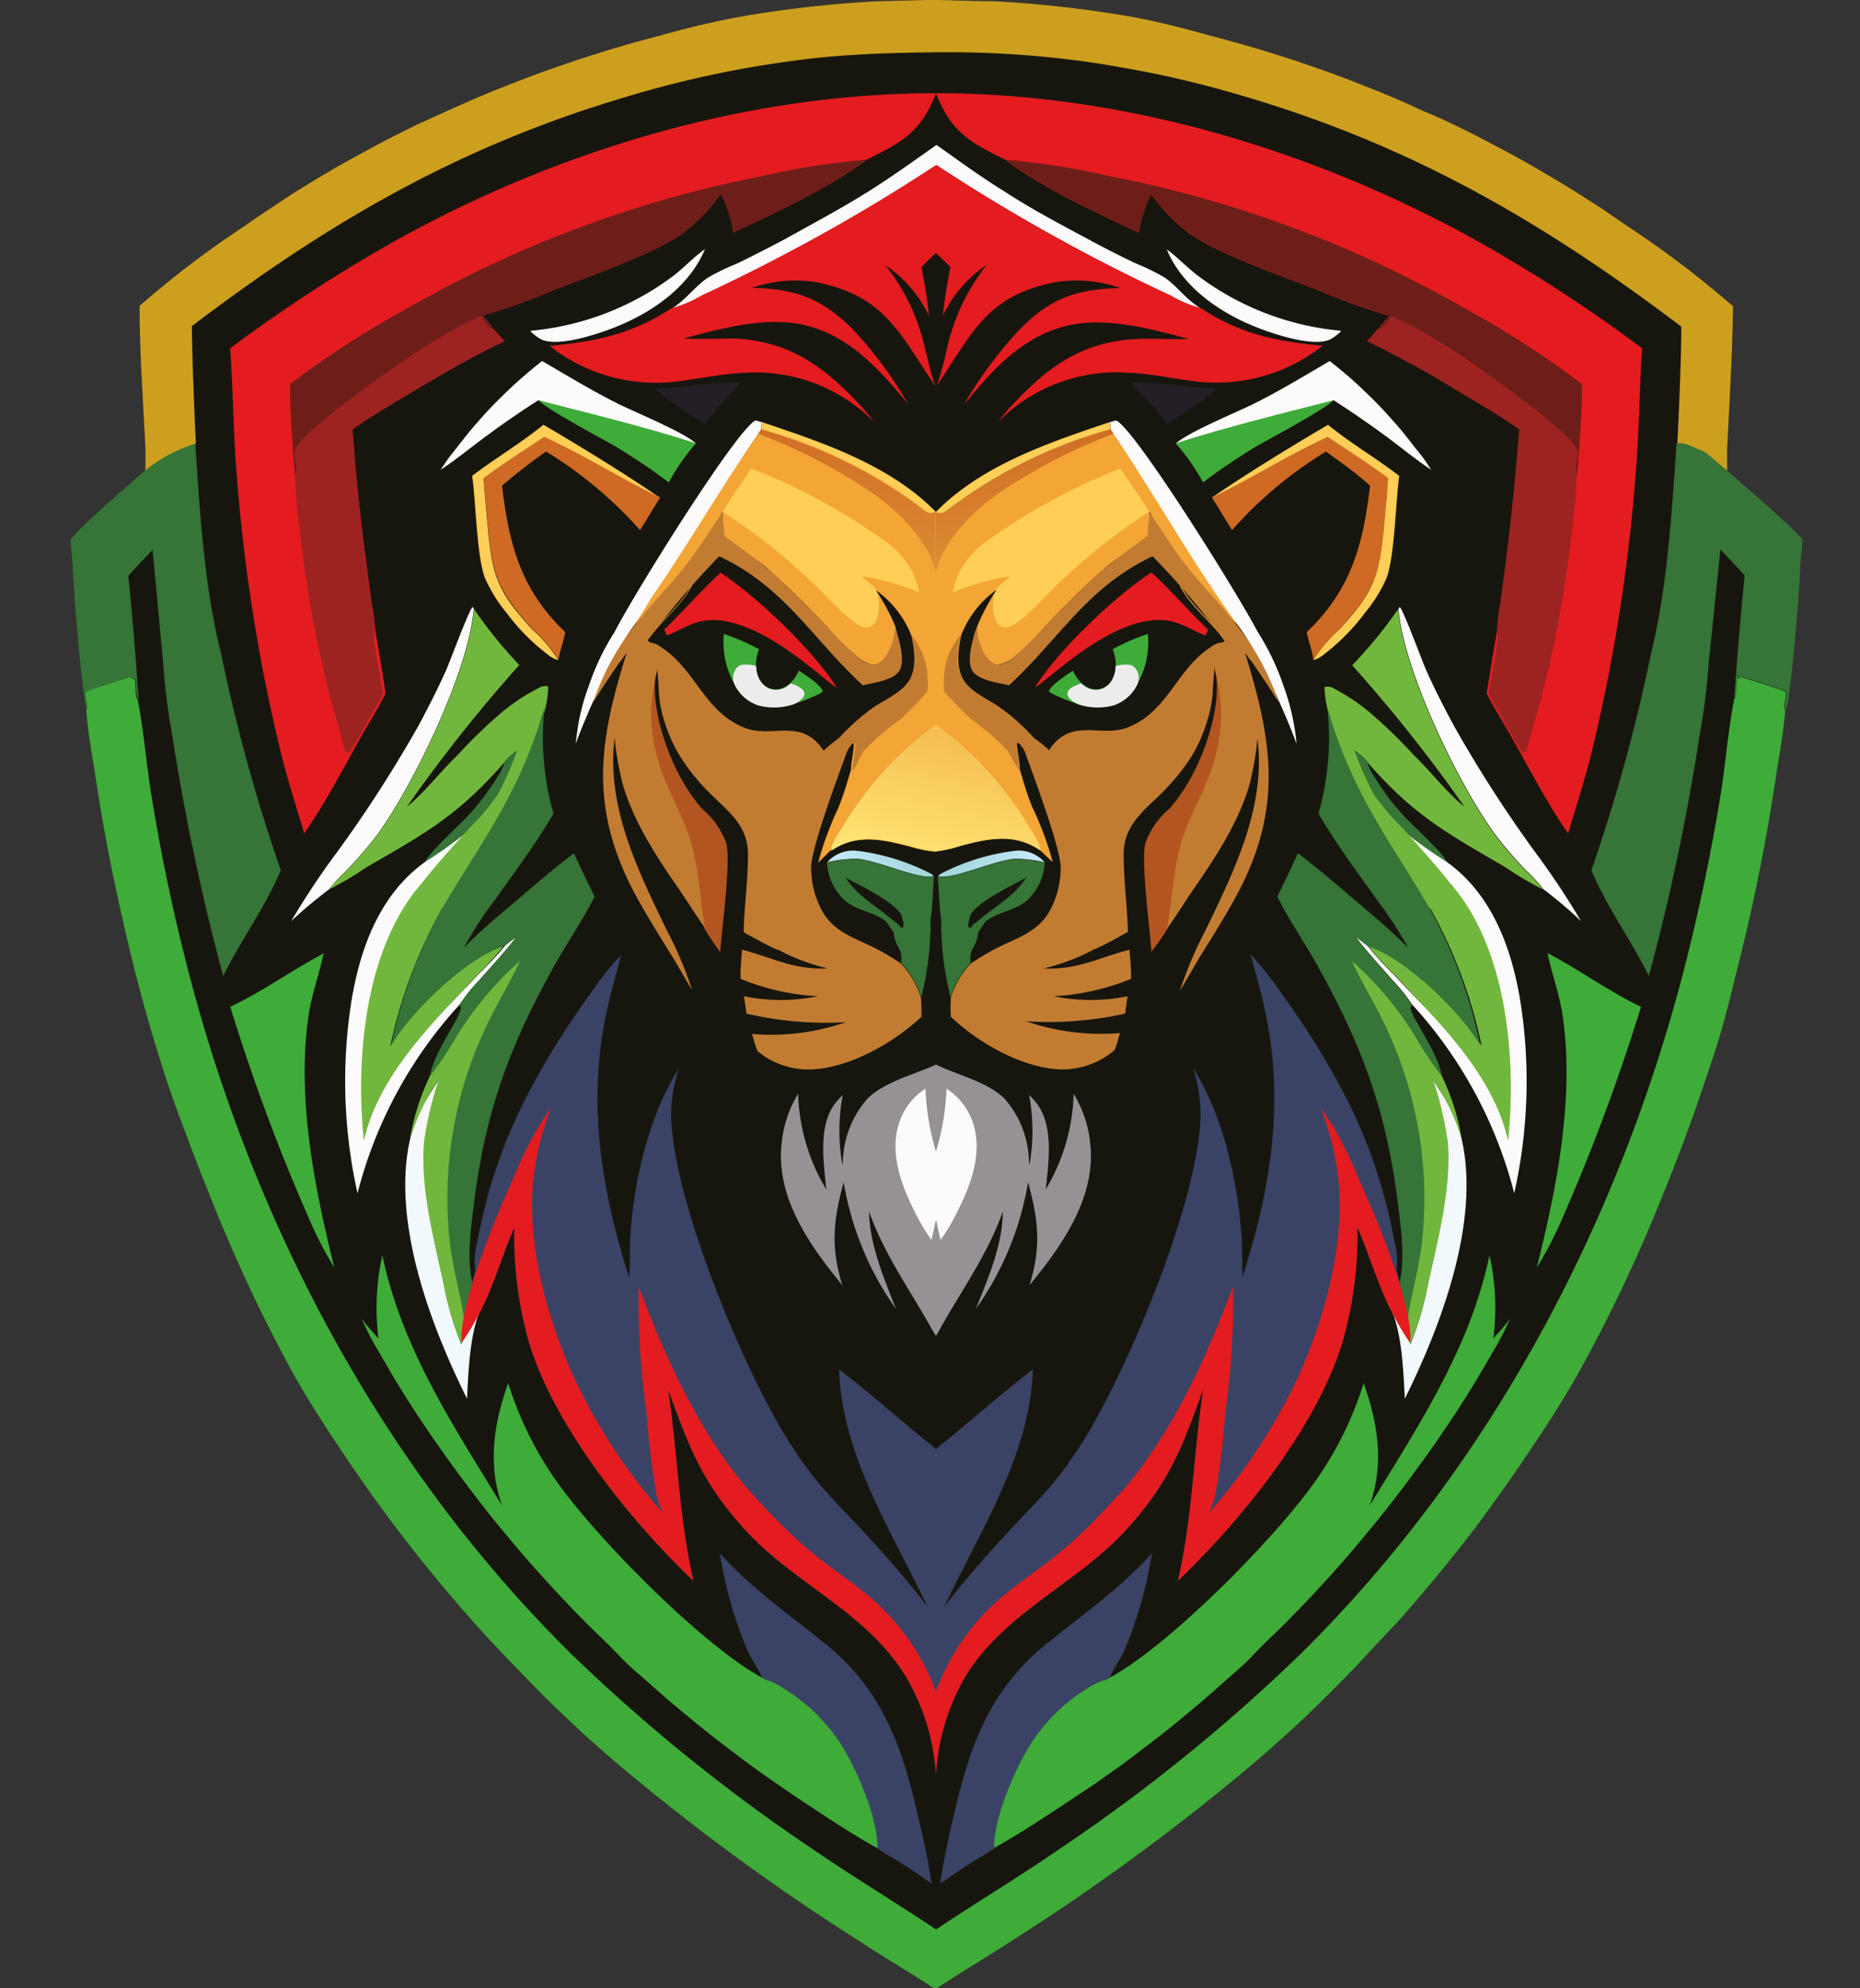 <svg xmlns="http://www.w3.org/2000/svg" xmlns:xlink="http://www.w3.org/1999/xlink" viewBox="0 0 158.31 169.23"><rect x="0" y="0" width="158.31" height="169.23" fill="#333333" stroke="none"/><defs><style>.cls-1{fill:none;}.cls-2{clip-path:url(#clip-path);}.cls-3{mask:url(#mask);}.cls-4{fill:url(#linear-gradient);}.cls-5{mask:url(#mask-2);}.cls-6{fill:#b35521;}.cls-7{fill:#367437;}.cls-8{mask:url(#mask-4);}.cls-9{fill:#17160e;}.cls-10{mask:url(#mask-5);}.cls-11{fill:#c27c32;}.cls-12{mask:url(#mask-6);}.cls-13{fill:#b0752d;}.cls-14{mask:url(#mask-7);}.cls-15{clip-path:url(#clip-path-2);}.cls-16{mask:url(#mask-8);}.cls-17{fill:url(#linear-gradient-2);}.cls-18{mask:url(#mask-9);}.cls-19{mask:url(#mask-10);}.cls-20{fill:#3fab39;}.cls-21{mask:url(#mask-11);}.cls-22{fill:#ececec;}.cls-23{mask:url(#mask-12);}.cls-24{fill:#e41c20;}.cls-25{clip-path:url(#clip-path-3);}.cls-26{mask:url(#mask-13);}.cls-27{fill:url(#linear-gradient-3);}.cls-28{mask:url(#mask-14);}.cls-29{mask:url(#mask-16);}.cls-30{mask:url(#mask-17);}.cls-31{mask:url(#mask-18);}.cls-32{mask:url(#mask-19);}.cls-33{mask:url(#mask-20);}.cls-34{mask:url(#mask-21);}.cls-35{clip-path:url(#clip-path-4);}.cls-36{fill:url(#linear-gradient-4);}.cls-37{fill:#fece56;}.cls-38{fill:#241f27;}.cls-39{fill:#fcfafb;}.cls-40{clip-path:url(#clip-path-5);}.cls-41{fill:url(#linear-gradient-5);}.cls-42{fill:#cf6a24;}.cls-43{fill:#3a4365;}.cls-44{fill:#72b73d;}.cls-45{fill:#959194;}.cls-46{fill:#cc9f1f;}.cls-47{fill:#9d2321;}.cls-48{fill:#6d1e19;}.cls-49{fill:#f3a536;}.cls-50{clip-path:url(#clip-path-6);}.cls-51{fill:url(#linear-gradient-6);}.cls-52{clip-path:url(#clip-path-7);}.cls-53{fill:url(#linear-gradient-7);}.cls-54{clip-path:url(#clip-path-8);}.cls-55{fill:url(#linear-gradient-8);}.cls-56{clip-path:url(#clip-path-9);}.cls-57{fill:url(#linear-gradient-9);}.cls-58{clip-path:url(#clip-path-10);}.cls-59{fill:url(#linear-gradient-10);}</style><clipPath id="clip-path"><path class="cls-1" d="M79.07,89.81a2.24,2.24,0,0,0-.59-.75c-3.11-2.43-17.11-6.46-21.16-6.31a9.6,9.6,0,0,0-7.5,3.19c2.59-.44,5.38-1.15,8-1,5.76.35,16.82,5.71,21.23,4.86"/></clipPath><mask id="mask" x="49.82" y="-9180.74" width="29.25" height="32766" maskUnits="userSpaceOnUse"/><linearGradient id="linear-gradient" x1="69.68" y1="81.68" x2="60.55" y2="90.31" gradientUnits="userSpaceOnUse"><stop offset="0" stop-color="#a4d7db"/><stop offset="1" stop-color="#c3e6f8"/></linearGradient><mask id="mask-2" x="1" y="-9180.74" width="21.55" height="32766" maskUnits="userSpaceOnUse"/><mask id="mask-4" x="54.86" y="-9180.74" width="15.93" height="32766" maskUnits="userSpaceOnUse"/><mask id="mask-5" x="12.14" y="-9180.74" width="23.32" height="32766" maskUnits="userSpaceOnUse"/><mask id="mask-6" x="3.56" y="-9180.74" width="32.58" height="32766" maskUnits="userSpaceOnUse"/><mask id="mask-7" x="0" y="-9180.74" width="77.41" height="32766" maskUnits="userSpaceOnUse"/><clipPath id="clip-path-2"><path class="cls-1" d="M79.66,48.1C69.46,54.83,60.33,66.17,54,76.44c-.92,1.49-2.73,3.94-3,5.6,0,.11,0,.55,0,.69,7.05-4.88,14.25-3.3,21.94-1.24a35.43,35.43,0,0,0,6.68,1.4,35.59,35.59,0,0,0,6.68-1.4c7.68-2.06,14.88-3.64,21.93,1.24,0-.14,0-.58,0-.69-.22-1.66-2-4.11-3-5.6C99,66.17,89.85,54.83,79.66,48.1"/></clipPath><mask id="mask-8" x="51.02" y="-9180.74" width="57.27" height="32766" maskUnits="userSpaceOnUse"/><linearGradient id="linear-gradient-2" x1="83.42" y1="49.27" x2="74.96" y2="85.73" gradientUnits="userSpaceOnUse"><stop offset="0" stop-color="#f5bd52"/><stop offset="1" stop-color="#ffe473"/></linearGradient><mask id="mask-9" x="0.03" y="-9180.74" width="73.66" height="32766" maskUnits="userSpaceOnUse"/><mask id="mask-10" x="21.5" y="-9180.74" width="27.15" height="32766" maskUnits="userSpaceOnUse"/><mask id="mask-11" x="24.03" y="-9180.74" width="19.52" height="32766" maskUnits="userSpaceOnUse"/><mask id="mask-12" x="5.14" y="-9180.74" width="47.33" height="32766" maskUnits="userSpaceOnUse"/><clipPath id="clip-path-3"><path class="cls-1" d="M80.25,89.81a2,2,0,0,1,.59-.75c3.1-2.43,17.1-6.46,21.16-6.31a9.6,9.6,0,0,1,7.5,3.19c-2.6-.44-5.39-1.15-8-1-5.77.35-16.82,5.71-21.23,4.86"/></clipPath><mask id="mask-13" x="80.25" y="-9180.74" width="29.25" height="32766" maskUnits="userSpaceOnUse"/><linearGradient id="linear-gradient-3" x1="89.65" y1="81.69" x2="98.77" y2="90.32" xlink:href="#linear-gradient"/><mask id="mask-14" x="136.76" y="-9180.74" width="21.55" height="32766" maskUnits="userSpaceOnUse"/><mask id="mask-16" x="88.52" y="-9180.74" width="15.93" height="32766" maskUnits="userSpaceOnUse"/><mask id="mask-17" x="123.86" y="-9180.74" width="23.32" height="32766" maskUnits="userSpaceOnUse"/><mask id="mask-18" x="123.17" y="-9180.74" width="32.58" height="32766" maskUnits="userSpaceOnUse"/><mask id="mask-19" x="110.66" y="-9180.74" width="27.15" height="32766" maskUnits="userSpaceOnUse"/><mask id="mask-20" x="115.76" y="-9180.74" width="19.52" height="32766" maskUnits="userSpaceOnUse"/><mask id="mask-21" x="106.84" y="-9180.74" width="47.33" height="32766" maskUnits="userSpaceOnUse"/><clipPath id="clip-path-4"><path class="cls-1" d="M79.47,74.62a.68.68,0,0,0-.18-.23,18.54,18.54,0,0,0-6.57-2,3,3,0,0,0-2.33,1,11.09,11.09,0,0,1,2.49-.31c1.79.11,5.22,1.78,6.59,1.51"/></clipPath><linearGradient id="linear-gradient-4" x1="76.56" y1="72.11" x2="73.72" y2="74.78" xlink:href="#linear-gradient"/><clipPath id="clip-path-5"><path class="cls-1" d="M37.38,91.82c3.34-10.4-2.08,3.15-2.5,5.23-1.54,7,1.79,15.81,4.87,22,.12-2.47.26-6.4,1.51-8.22-.61.12-1.44,1.72-1.64,2.29,0,0,0,.07,0,.11a5,5,0,0,0-.33.88A24.7,24.7,0,0,1,37.81,109c-.85-3.81-1.92-7.79-1.63-11.72a27.4,27.4,0,0,1,1.2-5.44"/></clipPath><linearGradient id="linear-gradient-5" x1="39.22" y1="99.5" x2="34.93" y2="101.21" gradientUnits="userSpaceOnUse"><stop offset="0" stop-color="#faf4fa"/><stop offset="1" stop-color="#f2f9fc"/></linearGradient><clipPath id="clip-path-6"><path class="cls-1" d="M64.78,36.54l-.23.38A46.69,46.69,0,0,1,74,41.79c2.18,1.42,4.81,4,5.56,6.58,0,.08,0,.17.07.26V43.57l0,0-.09.06c-.51.25-1-.26-1.36-.54a40.89,40.89,0,0,0-13.41-6.53"/></clipPath><linearGradient id="linear-gradient-6" x1="72.99" y1="34.3" x2="71.49" y2="48.26" gradientUnits="userSpaceOnUse"><stop offset="0" stop-color="#cd6520"/><stop offset="1" stop-color="#dd8f34"/></linearGradient><clipPath id="clip-path-7"><path class="cls-1" d="M79.66,61.68a29,29,0,0,0-8,8.79,6,6,0,0,0-.92,1.74v.21c2.19-1.51,4.43-1,6.81-.38a11.3,11.3,0,0,0,2.08.43A11.37,11.37,0,0,0,81.73,72c2.39-.64,4.62-1.13,6.81.38a1.47,1.47,0,0,0,0-.21,6,6,0,0,0-.92-1.74,29,29,0,0,0-8-8.79"/></clipPath><linearGradient id="linear-gradient-7" x1="80.83" y1="62.05" x2="78.2" y2="73.34" xlink:href="#linear-gradient-2"/><clipPath id="clip-path-8"><path class="cls-1" d="M79.84,74.62a.68.68,0,0,1,.18-.23,18.6,18.6,0,0,1,6.57-2,3,3,0,0,1,2.33,1,11.09,11.09,0,0,0-2.49-.31c-1.79.11-5.22,1.78-6.59,1.51"/></clipPath><linearGradient id="linear-gradient-8" x1="82.77" y1="72.12" x2="85.6" y2="74.79" xlink:href="#linear-gradient"/><clipPath id="clip-path-9"><path class="cls-1" d="M121.94,91.82c-3.35-10.4,2.07,3.15,2.49,5.23,1.55,7-1.79,15.81-4.86,22-.13-2.47-.26-6.4-1.52-8.22.62.12,1.45,1.72,1.64,2.29a1.17,1.17,0,0,1,0,.11,4.34,4.34,0,0,1,.32.88A24.7,24.7,0,0,0,121.5,109c.86-3.81,1.92-7.79,1.64-11.72a28.88,28.88,0,0,0-1.2-5.44"/></clipPath><linearGradient id="linear-gradient-9" x1="120.11" y1="99.5" x2="124.4" y2="101.21" xlink:href="#linear-gradient-5"/><clipPath id="clip-path-10"><path class="cls-1" d="M94.53,36.54l.24.38a46.77,46.77,0,0,0-9.49,4.87c-2.18,1.42-4.8,4-5.55,6.58a2,2,0,0,0-.07.26V43.57l0,0,.09.06c.5.25,1-.26,1.36-.54a40.84,40.84,0,0,1,13.4-6.53"/></clipPath><linearGradient id="linear-gradient-10" x1="86.32" y1="34.31" x2="87.82" y2="48.26" xlink:href="#linear-gradient-6"/></defs><g id="Слой_2" data-name="Слой 2"><g id="Layer_1" data-name="Layer 1"><g class="cls-2"><g class="cls-3"><rect class="cls-4" x="49.82" y="82.6" width="29.25" height="8.07"/></g></g><g class="cls-5"><path class="cls-6" d="M3.1,33.21C.05,38.26.86,51.5,2.2,56.89c1.94,7.82,6,14.09,8.56,21.49,1.76,5,2.35,10.42,3.47,15.6.45,2.11,1.27,6,2,10a66.88,66.88,0,0,0,4.32,6.43c.43-6.6,2.89-24.31,1.68-29.67-.86-3.85-3.9-6.59-6.46-9.38C6.55,61.37.71,42.53,3.1,33.21"/></g><g class="cls-3"><path class="cls-7" d="M79.07,89.81C74.66,90.66,63.6,85.3,57.84,85c-2.64-.16-5.43.55-8,1A15.17,15.17,0,0,0,54.37,96c3.42,3.28,8.15,3.4,11.72,6.12l2,3c.28,1.23.5,3.33,1.39,4.2a5.54,5.54,0,0,1,.69,3.62c0,.18-.07.36-.1.54a24.36,24.36,0,0,1,5.48,9.41c1.3-5.25,3.16-16.27,2.56-21.29.63-3.91.56-7.83,1-11.75"/></g><g class="cls-8"><path class="cls-9" d="M70.23,100.33c-2-3.74-11.47-8.16-15.37-10.28,3.28,4.83,7.27,7,11.71,10.62l2.83,2.23.68.84.57-.12c.42-.82-.2-2.36-.42-3.29"/></g><g class="cls-10"><path class="cls-11" d="M33.46,83.1c1.15-3,2.23-6.88,1.95-10.12-.73-8.62-9.63-9.15-15.81-12a32.19,32.19,0,0,1-7.46-5.22c1.08,4.92,6.73,9.42,10.75,12,5.69,3.66,8.44,5.51,10,12.44q.31,1.45.57,2.94"/></g><g class="cls-12"><path class="cls-13" d="M12.14,55.72c-.41-1.34-1.61-3-2.2-4.34C7.69,46.22,5,40.13,4.07,34.57c0-.16-.06-.33-.08-.49a19.9,19.9,0,0,1-.36,3l-.06.26C3.3,47.56,9.5,58.53,16.34,65.75c5.43,5.76,11.94,9.63,11.75,18.48-.15,7-1,13.94-1.16,20.92,3,1.61,6.08,3.43,9.21,4.79-5-7.55-3.47-18.26-2.68-26.84q-.26-1.48-.57-2.94c-1.56-6.93-4.31-8.78-10-12.44-4-2.58-9.67-7.08-10.75-12"/></g><g class="cls-14"><path class="cls-11" d="M72.77,23.48c.91,4.17,1.79,8.65-.68,12.51-2.26,3.53-7.06,5.33-10.36,7.76A56.17,56.17,0,0,0,53,51.62c-1.23,1-2.45,2-3.73,2.93,1.45-3.64,2.88-7,3.46-10.88-6.1,2.06-11.8,3.93-18.24,4.63a19.83,19.83,0,0,1-4.8-.58,14.26,14.26,0,0,1-5.39-3c-4.58-4-7.93-9.67-12.19-14.1-1.5-1.56-5.88-4.81-6.68-6.31l.39-.65a5.75,5.75,0,0,0-.68-1.57C-.4,26.91,0,25.39,0,25.43c2.36,2.41,3.51,5.34,3.19,7.31.87,14,2.93,22.25,13.12,33,5.43,5.76,11.94,9.63,11.75,18.48-.15,7-1,13.94-1.16,20.92,3,1.61,6.08,3.43,9.21,4.79A56.54,56.54,0,0,0,50,115.18c-9.08.51-15.31-3-23.5-5.1-.22,2.66-.46,5.3-.43,8a65.08,65.08,0,0,0,21.18,4.76C40.62,124.45,33.67,124,27,123c.22,1.57.5,3.17.66,4.75a95.69,95.69,0,0,0,27.17,2.09c-8.4,3.11-16.77,3.54-25.61,3.09.49,1.55.92,3.17,1.49,4.69a22,22,0,0,0,15.84,4.88c10.23-.75,21.8-7.5,29.14-14.37,0-1.74,0-3.5-.17-5.24a24.36,24.36,0,0,0-5.48-9.41,71.63,71.63,0,0,0-6.89-4.12c-6-3-12-4.61-15.13-11.1A25.14,25.14,0,0,1,45.44,86.9c.25-5.66,7.33-24.58,9.61-31.06a6.53,6.53,0,0,1,2.09-3c.45.54.3,1.17.23,1.85-.2,2-.64,3.91-.73,5.9,1.43-1.5,1.9-3.76,3.15-5.42,2.49-3.33,6.92-6.06,10.1-8.77,2.54-2.69,4.67-4.17,7.37-7.63a23,23,0,0,0,.11-3.71c-.27-3.63-1.79-9.19-4.6-11.61"/></g><g class="cls-15"><g class="cls-16"><rect class="cls-17" x="51.02" y="48.1" width="57.27" height="34.78"/></g></g><g class="cls-18"><path class="cls-9" d="M37.2,9.75c-2.13-1.21-4.55-2-6.61-3.27-1.3-.84-2.09-2.83-3.52-3.31a5.31,5.31,0,0,0-2.65.16c-1-.56-3.32-2.07-4.5-1.74C18.33,2,13.47,7.7,12.79,9.26a6.66,6.66,0,0,0-.3,1C9.43,15.9,3.57,20.09,0,25.43c1.11-.22,2.29.13,4.26,1.41,9.41,6.06,11.77,17.67,22.83,22,7.44,2.93,15.58-3,21.61,6.25A45.93,45.93,0,0,1,53,51.62a56.17,56.17,0,0,1,8.73-7.87c3.3-2.43,8.1-4.23,10.36-7.76,2.47-3.86,1.59-8.34.68-12.51a27.29,27.29,0,0,0-9.66-12.33,59.51,59.51,0,0,1,5.37,10.09c.22,3-1.5,9.73-5,10.4-1.47.28-3.81-1-4.95-1.83-3.13-2.24-5.74-5.38-8.4-8.15-5.3-5.53-10.55-11.29-16.39-16.25A36.07,36.07,0,0,0,37.2,9.75"/></g><g class="cls-19"><path class="cls-20" d="M31.19,27.45c-2.87-1.84-6.49-2.95-9.68-4.19-.07,4.39.09,9.26,2.52,13.09,1.62,3,3.39,5.36,6.78,6.45,5.58,1.79,12.25-.75,17.23-3.24l.61-.43c-.18-1.33-2.69-3-3.75-3.84C44,34.6,43,34,42.08,33.35c-4.39,9.82-14.82,4.58-10.89-5.9"/></g><g class="cls-21"><path class="cls-22" d="M24.41,37c1.53,2.66,3.27,4.76,6.4,5.76a17,17,0,0,0,9.66-.23,8.22,8.22,0,0,0,1.35-.71c4.86-3.18-2.06-5.06-2.06-5.06h0c-4,3.8-9.34,1.13-9.43-4.79a10.1,10.1,0,0,0-3.77-.31c-2.2.18-3.09,3.67-2.14,5.34"/></g><g class="cls-23"><path class="cls-24" d="M20.71,6.36c-5,4.53-9.41,9.6-14.16,14.35L5.14,22.09a5.75,5.75,0,0,1,.68,1.57c2.47-.87,4.8-2.35,7.26-3.33,14.74-5.86,36,15.78,39.39,17.53-6.06-10-22-25.09-31.76-31.5"/></g><g class="cls-25"><g class="cls-26"><rect class="cls-27" x="80.25" y="82.6" width="29.25" height="8.07"/></g></g><g class="cls-28"><path class="cls-6" d="M156.21,33.21c3.06,5,2.25,18.29.9,23.68-1.93,7.82-6,14.09-8.55,21.49-1.76,5-2.35,10.42-3.47,15.6-.46,2.11-1.27,6-2,10a66.88,66.88,0,0,1-4.32,6.43c-.42-6.6-2.88-24.31-1.68-29.67.87-3.85,3.9-6.59,6.46-9.38,9.22-10,15-28.86,12.66-38.18"/></g><g class="cls-26"><path class="cls-7" d="M80.25,89.81c4.41.85,15.46-4.51,21.23-4.86,2.63-.16,5.42.55,8,1A15.18,15.18,0,0,1,104.94,96c-3.42,3.28-8.14,3.4-11.71,6.12l-2,3c-.28,1.23-.49,3.33-1.39,4.2a5.53,5.53,0,0,0-.68,3.62l.09.54a24.49,24.49,0,0,0-5.48,9.41c-1.3-5.25-3.15-16.27-2.55-21.29-.64-3.91-.57-7.83-1-11.75"/></g><g class="cls-29"><path class="cls-9" d="M89.08,100.33c2-3.74,11.48-8.16,15.37-10.28-3.28,4.83-7.27,7-11.71,10.62l-2.83,2.23-.68.84-.57-.12c-.41-.82.21-2.36.42-3.29"/></g><g class="cls-30"><path class="cls-11" d="M125.85,83.1c-1.14-3-2.23-6.88-1.95-10.12.73-8.62,9.64-9.15,15.82-12a32.62,32.62,0,0,0,7.46-5.22c-1.09,4.92-6.73,9.42-10.75,12-5.69,3.66-8.45,5.51-10,12.44-.22,1-.41,2-.58,2.94"/></g><g class="cls-31"><path class="cls-13" d="M147.18,55.72c.4-1.34,1.6-3,2.19-4.34,2.25-5.16,4.9-11.25,5.88-16.81,0-.16.05-.33.08-.49a18.67,18.67,0,0,0,.36,3l.05.26C156,47.56,149.82,58.53,143,65.75c-5.44,5.76-11.94,9.63-11.75,18.48.15,7,1,13.94,1.16,20.92-3,1.61-6.09,3.43-9.22,4.79,5-7.55,3.47-18.26,2.68-26.84.17-1,.36-2,.58-2.94,1.55-6.93,4.31-8.78,10-12.44,4-2.58,9.66-7.08,10.75-12"/></g><g class="cls-32"><path class="cls-20" d="M128.12,27.45c2.87-1.84,6.5-2.95,9.68-4.19.07,4.39-.08,9.26-2.52,13.09-1.62,3-3.38,5.36-6.77,6.45-5.58,1.79-12.26-.75-17.23-3.24l-.62-.43c.19-1.33,2.69-3,3.75-3.84.91-.69,1.87-1.31,2.83-1.94,4.38,9.82,14.82,4.58,10.88-5.9"/></g><g class="cls-33"><path class="cls-22" d="M134.9,37c-1.52,2.66-3.27,4.76-6.39,5.76a17,17,0,0,1-9.66-.23,8.32,8.32,0,0,1-1.36-.71c-4.86-3.18,2.07-5.06,2.07-5.06h0c4,3.8,9.35,1.13,9.43-4.79a10.12,10.12,0,0,1,3.77-.31c2.2.18,3.09,3.67,2.14,5.34"/></g><g class="cls-34"><path class="cls-24" d="M138.6,6.36c5,4.53,9.41,9.6,14.16,14.35l1.41,1.38a6.07,6.07,0,0,0-.68,1.57c-2.46-.87-4.79-2.35-7.25-3.33-14.74-5.86-36,15.78-39.4,17.53,6.06-10,22-25.09,31.76-31.5"/></g><path class="cls-9" d="M79.66,0C78,0,76.39.07,74.75.1A99.91,99.91,0,0,0,63.29,1.37c-2.41.43-4.79,1-7.16,1.67-.79.2-1.58.42-2.36.64s-1.57.45-2.35.69l-2.33.74-2.31.8c-.77.27-1.54.56-2.3.85l-2.28.89c-.75.31-1.51.62-2.25.95s-1.5.66-2.24,1-1.48.68-2.21,1l-2.19,1.09c-.73.38-1.45.76-2.16,1.15s-1.43.78-2.14,1.18-1.42.82-2.12,1.24l-2.08,1.28-2,1.33c-.69.45-1.36.91-2,1.37a83,83,0,0,0-8.93,6.79c.06,4.68.39,9.45.59,14.12C10.25,42.13,8,43.9,6,45.92c0,.62.13,1.55.19,2.27,0,1.57.8,11.36,1.22,12.25.13,1.8.47,3.62.75,5.4Q9,72,10.38,78q.66,3,1.45,6t1.7,5.91c.61,2,1.27,3.9,2,5.83s1.44,3.85,2.22,5.74A133.33,133.33,0,0,0,25,117c1.45,2.56,3.06,5,4.7,7.43.81,1.19,1.63,2.37,2.48,3.54s1.71,2.32,2.6,3.46,1.79,2.26,2.71,3.36,1.86,2.2,2.82,3.28,1.94,2.13,2.94,3.17,2,2.07,3,3.08,2.08,2,3.14,3,2.15,1.92,3.24,2.86a188,188,0,0,0,20.19,14.83c2.24,1.47,4.55,2.82,6.79,4.3,2.23-1.48,4.54-2.83,6.78-4.3a188,188,0,0,0,20.19-14.83q1.65-1.41,3.24-2.86t3.14-3q1.55-1.52,3-3.08T119,138q1.44-1.62,2.82-3.28c.93-1.1,1.83-2.23,2.72-3.36s1.75-2.29,2.59-3.46,1.68-2.35,2.48-3.54c1.65-2.43,3.26-4.87,4.7-7.43a131.77,131.77,0,0,0,7.32-15.48c.78-1.89,1.51-3.81,2.21-5.74s1.35-3.87,2-5.83S147,86,147.49,84s1-4,1.45-6q1.35-6,2.26-12.17c.28-1.78.62-3.6.75-5.4.42-.89,1.23-10.68,1.22-12.25.07-.72.16-1.65.19-2.27-2.06-2-4.29-3.79-6.43-5.73.19-4.67.52-9.44.59-14.12a83.11,83.11,0,0,0-8.94-6.79c-.67-.46-1.34-.92-2-1.37s-1.37-.89-2.06-1.33-1.38-.86-2.08-1.28l-2.11-1.24c-.71-.4-1.42-.8-2.14-1.18L126,11.73c-.72-.37-1.45-.73-2.19-1.09s-1.47-.7-2.21-1-1.48-.68-2.23-1-1.5-.64-2.26-.95l-2.27-.89c-.77-.29-1.53-.58-2.3-.85l-2.32-.8-2.33-.74q-1.17-.36-2.34-.69c-.79-.22-1.58-.44-2.37-.64C100.82,2.42,98.44,1.8,96,1.37A100.33,100.33,0,0,0,84.56.1c-1.64,0-3.27-.08-4.9-.1"/><g class="cls-35"><rect class="cls-36" x="70.39" y="72.38" width="9.08" height="2.51"/></g><path class="cls-7" d="M44.05,63.88a5,5,0,0,0-1.14,1.06,4.53,4.53,0,0,1-.65,1.3,21,21,0,0,1-2.25,3c-.76.87-3.59,3.38-3.83,4.14a13.79,13.79,0,0,0,4.18-3.15,17.3,17.3,0,0,0,2.08-2.66,30.69,30.69,0,0,0,1.61-3.67"/><path class="cls-37" d="M79.64,43.55c-3.94-4-9.66-5.9-14.84-7.64l0,.63a40.89,40.89,0,0,1,13.41,6.53c.37.28.85.79,1.36.54l.09-.06"/><path class="cls-38" d="M63.08,32.57c-2.48-.07-4.88.38-7.35.51.6.5,1.23,1,1.87,1.42s1.57,1.06,2.34,1.63a44.15,44.15,0,0,1,3.14-3.56"/><path class="cls-39" d="M60,21.21c-1,.69-1.77,1.58-2.72,2.29a23.77,23.77,0,0,1-12.1,4.65v.09l.49.4a2.87,2.87,0,0,0,.48.28c1.5.63,5-.57,6.4-1.15,3.06-1.25,6.13-3.4,7.45-6.56"/><path class="cls-39" d="M64.8,35.91c-.15,0-.42-.17-.56-.09-1.74,1.06-10.07,14.37-11.95,18a20.43,20.43,0,0,0-2.17,4.55c-.15.39-.29.8-.41,1.2s-.22.82-.32,1.23-.17.83-.23,1.25-.12.84-.16,1.26c.82-2.29,3.3-7.95,5.06-10.2C57.24,48.84,61.72,41,64.55,36.92l.23-.38Z"/><path class="cls-20" d="M59.25,37.73C58,37.29,46.91,34,45.84,34.06c.52.69,5.52,3.34,6.66,4,1.5.93,3,1.91,4.42,3a17.82,17.82,0,0,1,2.33-3.34"/><path class="cls-37" d="M46.28,36.13c-1.94,1.59-4.1,2.85-6.09,4.37.31,2.21.39,6.86,1.08,8.68a12.56,12.56,0,0,0,1.86,3,17.59,17.59,0,0,0,3.39,3.45,2.56,2.56,0,0,0,1,.56,11.76,11.76,0,0,0-2.28-2.68c-2.69-3-3.29-4.19-3.68-8.2q-.22-2.3-.39-4.59c1.65-1.25,3.43-2.36,5.14-3.51a52.84,52.84,0,0,0,6.59,3.7c.41.15,2.82,1.52,3.26,1.45-2.55-1.78-7.2-4.64-9.9-6.2"/><path class="cls-6" d="M55.89,57.05c-1,1.57-.7,5.68-.28,7.35.6,2.43,1.85,4.38,2.66,6.67a42,42,0,0,1,1.08,4.85c.14.65.39,1.84.61,3.11a23.25,23.25,0,0,0,1.34,2c.14-2,.9-7.55.53-9.21a6.74,6.74,0,0,0-2-2.91c-2.86-3.12-4.67-9-3.93-11.86"/><path class="cls-39" d="M46.15,30.72c-.42.32-.83.66-1.23,1s-.8.69-1.19,1.05-.78.73-1.15,1.1-.75.75-1.11,1.14-.71.79-1.06,1.19-.68.81-1,1.22-.65.84-1,1.27-.61.86-.91,1.3c1.28-.84,2.46-1.82,3.69-2.73q2.25-1.68,4.63-3.2c4.42,1.14,9.09,2.27,13.41,3.67-1.15-1-5.09-2.61-6.62-3.36-2.21-1.11-4.34-2.4-6.48-3.65"/><path class="cls-7" d="M79.47,74.62c-1.37.27-4.8-1.4-6.59-1.51a11.09,11.09,0,0,0-2.49.31,4.74,4.74,0,0,0,1.42,3.13c1.06,1,2.53,1,3.63,1.9l.62.91a3.08,3.08,0,0,0,.43,1.31,1.67,1.67,0,0,1,.21,1.12,1,1,0,0,1,0,.17,7.56,7.56,0,0,1,1.71,2.92,25.68,25.68,0,0,0,.79-6.61c.2-1.21.18-2.43.3-3.65"/><path class="cls-9" d="M76.73,77.89c-.64-1.16-3.56-2.54-4.77-3.19,1,1.5,2.26,2.18,3.63,3.29l.88.7.22.26.17,0c.13-.25-.06-.73-.13-1"/><path class="cls-39" d="M40.35,51.85l-.12-.19c-.32.26-1.92,4.61-2.27,5.41-.72,1.59-1.52,3.17-2.35,4.71a111.24,111.24,0,0,1-6.82,10.61,66.68,66.68,0,0,0-4,6A39.75,39.75,0,0,1,28,75.7a12.29,12.29,0,0,1,1.38-1.51,35.12,35.12,0,0,0,2.66-3.06c3.1-4.2,7.84-14,8.28-19.28"/><g class="cls-40"><rect class="cls-41" x="33.34" y="81.42" width="7.92" height="37.68"/></g><path class="cls-42" d="M46.33,37.18c-1.71,1.15-3.49,2.26-5.14,3.51q.16,2.3.39,4.59c.39,4,1,5.15,3.68,8.2a11.76,11.76,0,0,1,2.28,2.68c.1-.77.43-1.57.57-2.36-3.77-3.59-4.79-7.44-5.38-12.46a46.32,46.32,0,0,1,3.75-2.91,35.27,35.27,0,0,1,8,6.69l1.71-2.79c-3-1.4-6.33-3.52-9.85-5.15"/><path class="cls-39" d="M79.66,12.37c-1.91,1.34-3.8,2.71-5.77,3.94-2.28,1.43-4.67,2.7-7,4-1.37.73-2.74,1.43-4.13,2.11a19.38,19.38,0,0,0-2.47,1.19c-1,.65-1.73,1.66-2.7,2.37l-.37.27a10.12,10.12,0,0,0,2.53-1.07Q64.93,22.74,70,19.93t9.7-5.88q4.74,3.12,9.69,5.88T99.6,25.15a10,10,0,0,0,2.54,1.07l-.38-.27c-1-.71-1.71-1.72-2.7-2.37a19.25,19.25,0,0,0-2.46-1.19q-2.09-1-4.13-2.11c-2.37-1.27-4.77-2.54-7-4-2-1.23-3.86-2.6-5.76-3.94"/><path class="cls-39" d="M39.76,70.81a38.23,38.23,0,0,1-3.58,2.55c-3.83,2.74-5.51,7.28-6.26,11.79a43.78,43.78,0,0,0,.51,16.41,37.48,37.48,0,0,1,8.71-16.08,13.73,13.73,0,0,1,1.6-2C41.82,82.25,43,81,44,79.72c-.36.24-.69.5-1,.76A30,30,0,0,1,40.65,83c-3.78,4.05-8.28,7.88-9.56,13.5-.38-6.83.62-15.83,4.91-21.4.59-.77,3.59-3.6,3.76-4.28"/><path class="cls-20" d="M27.6,81.12c-2.72,1.42-5.19,3.24-8,4.57a164.59,164.59,0,0,0,6.69,18,31.47,31.47,0,0,0,2.17,4.2c-1.69-6.77-3.22-14.44-2.2-21.44.26-1.78.88-3.42,1.25-5.16Z"/><path class="cls-43" d="M61.26,132.14a35.65,35.65,0,0,0,2.29,8.18c.36.81.86,1.54,1.26,2.33l0,.11.11.07a1.11,1.11,0,0,0,.39.16,5.74,5.74,0,0,1,1.35.69,15.14,15.14,0,0,1,5.5,5.79c1.07,2,2.56,5.57,2.5,7.83a16,16,0,0,0,1.62,1c1,.64,2,1.31,3,2-.27-2-.74-4-1.19-5.92-1.31-5.71-3-10.49-7.68-14.34-3.18-2.58-6.49-4.86-9.24-7.94"/><path class="cls-7" d="M13.89,56.45a53.2,53.2,0,0,0,.77,6.13A190.2,190.2,0,0,0,19,83.07c1.47-3,3.6-5.89,4.9-9a147.64,147.64,0,0,1-5.12-18.61C17.4,50,17,43.5,16.62,37.8c-.56-.21-1.41.29-2,.49a2.23,2.23,0,0,0-.76.44C12,40.37,7.26,44.38,6,45.92c0,.46.15,1.76.19,2.27,0,1.57.8,11.36,1.22,12.25.27-.34-.2-1.1,0-1.58.12-.08,3.41-1.14,3.83-1.25.13.17.05.13.22.17l-.06-.18c.31.16.09,1.51.35,1.91l.05.07c-.23-3.51-.52-7.06-.88-10.56.66-.76,1.37-1.49,2.07-2.22Z"/><path class="cls-44" d="M44.19,56.59a38.81,38.81,0,0,1-3.84-4.74c-.44,5.26-5.18,15.08-8.28,19.28a35.12,35.12,0,0,1-2.66,3.06A12.29,12.29,0,0,0,28,75.7a26.79,26.79,0,0,0,3.21-1.9c5.06-2.91,7.76-4.4,11.67-8.86a5,5,0,0,1,1.14-1.06,30.69,30.69,0,0,1-1.61,3.67,18.22,18.22,0,0,1-2.21,2.67c-1.31,1.41-3.15,3.47-4.23,4.87-5,5.62-5.71,15.21-5,22,1.29-5.62,5.83-10,9.61-14.05a30,30,0,0,0,2.28-2.51c-3.25,1-8,5.6-9.64,8.5A41.56,41.56,0,0,1,37.6,77.37c7.61-7.9,8.06-15,8.76-16.83a10.14,10.14,0,0,0,.31-2.11,1,1,0,0,0-.85.15A16.35,16.35,0,0,0,42.28,61a41,41,0,0,0-3.39,3.33c-1.45,1.38-2.72,3.1-4.26,4.34a129.07,129.07,0,0,1,9.56-12.06"/><path class="cls-7" d="M46.42,59.88C44.35,67.45,41,71.55,37.6,77.37A41.56,41.56,0,0,0,33.29,89c1.69-2.9,6.39-7.45,9.64-8.5.34-.26.67-.52,1-.76-1,1.32-2.14,2.53-3.22,3.78a13.73,13.73,0,0,0-1.6,2c.07.11.15.17.12.32A4.49,4.49,0,0,1,38.71,87c-.72,1.36-1.9,3.13-2.13,4.66a20,20,0,0,0-1.7,5.44c.29-2,1.48-3.6,2.5-5.23a27.4,27.4,0,0,0-1.2,5.44c-.29,3.93.68,7.91,1.53,11.72a27.44,27.44,0,0,0,1.56,5.43,8.41,8.41,0,0,1,.35-1.24l.05-.15c.12-.19.23-.39.36-.58s0-.26.33-.33a15.06,15.06,0,0,0,.7-1.46,1.83,1.83,0,0,0-1.05-.3c.07-.42.14-.84.19-1.27-.5-2.18-.09-4.81.18-7,1-7.79,3.09-13.3,6.9-20.11,1.08-1.93,2.35-3.74,3.33-5.72-.61-1.22-1.2-2.44-1.76-3.68-1.65,1.25-3.21,2.6-4.79,3.94s-3.15,2.64-4.59,4.11a31.6,31.6,0,0,1,2.64-4.05c1.71-2.43,3.52-4.82,5-7.38a23.56,23.56,0,0,1-.73-9.31"/><path class="cls-44" d="M44.26,81.78a28.56,28.56,0,0,0-5.48,6.57,28.63,28.63,0,0,1-2.2,3.26,20,20,0,0,0-1.7,5.44,18.24,18.24,0,0,1,2.5-5.23,27.89,27.89,0,0,0-1.3,5.45c-.29,3.94.78,7.9,1.63,11.71a27.44,27.44,0,0,0,1.56,5.43,8.41,8.41,0,0,1,.35-1.24c-.25-2.42-1-4.78-1.31-7.21a34.06,34.06,0,0,1,3.22-18.9c.84-1.79,1.91-3.47,2.73-5.28"/><path class="cls-11" d="M65.32,72.54a7.73,7.73,0,0,0,.6-3.14c-.23-2.68-3-2.84-4.91-3.74A9.72,9.72,0,0,1,58.7,64C59,65.57,60.78,67,62,67.77c1.77,1.13,2.62,1.71,3.11,3.86l.18.91"/><path class="cls-13" d="M58.7,64A14.35,14.35,0,0,0,58,62.69a25,25,0,0,1-1.82-5.21l0-.16a4.63,4.63,0,0,1-.11.92v.08c-.09,3.19,1.84,6.59,4,8.83,1.69,1.79,3.71,3,3.65,5.74,0,2.17-.32,4.33-.36,6.5.94.5,1.89,1.06,2.86,1.48-1.55-2.34-1.08-5.67-.83-8.33l-.18-.91c-.49-2.15-1.34-2.73-3.11-3.86C60.78,67,59,65.57,58.7,64"/><path class="cls-20" d="M32.55,106.81a20.71,20.71,0,0,0-.34,7.11c-.48-.55-1-1.09-1.42-1.67a25,25,0,0,0,1.57,3q1.86,3.3,4,6.43c.53.78,1.07,1.55,1.62,2.32s1.1,1.52,1.67,2.28,1.14,1.5,1.72,2.24,1.18,1.47,1.78,2.19,1.22,1.45,1.84,2.16,1.25,1.41,1.89,2.1,1.28,1.39,1.93,2.06,1.32,1.35,2,2,1.35,1.31,2,2,1.38,1.29,2.08,1.91,1.42,1.26,2.13,1.87l2.17,1.81c.74.59,1.47,1.18,2.22,1.75s1.5,1.15,2.26,1.71,1.52,1.1,2.3,1.64,1.55,1.07,2.34,1.59c2.07,1.38,4.2,2.79,6.37,4,.06-2.26-1.43-5.86-2.5-7.83a15.14,15.14,0,0,0-5.5-5.79,5.74,5.74,0,0,0-1.35-.69,1.11,1.11,0,0,1-.39-.16l-.11-.07c-5.1-2.76-14.37-12.17-17.67-17a30,30,0,0,1-3.89-8l0-.09c-1.25,3.49-1.78,6.91-.54,10.46-4.15-6.8-8.53-13.38-10.19-21.32"/><path class="cls-45" d="M79.66,90.61c-1.86.86-4.39,1.46-5.83,2.9a8.41,8.41,0,0,0-2.09,5.69l-.1-.42a16.35,16.35,0,0,1,.09-5.58,8.07,8.07,0,0,0-.62.68c-1.51,1.9-1,5.12-.78,7.36a16.74,16.74,0,0,1-2.4-8.15,10.06,10.06,0,0,0-1.42,4.39c-.44,4.51,2.44,8.58,5.18,11.9-1-3.26-.77-5.53.12-8.76a26,26,0,0,0,4.45,10.79c-1-2.57-2.26-5.48-2.29-8.3,1.31,3.76,3.67,6.93,5.56,10.41l.13.16.12-.16c1.89-3.48,4.26-6.65,5.57-10.41,0,2.82-1.26,5.73-2.3,8.3a25.83,25.83,0,0,0,4.45-10.79c.89,3.23,1.13,5.5.13,8.76,2.73-3.32,5.61-7.39,5.18-11.9a10.08,10.08,0,0,0-1.43-4.39A16.62,16.62,0,0,1,89,101.24c.25-2.24.72-5.46-.79-7.36a6.67,6.67,0,0,0-.62-.68,16.35,16.35,0,0,1,.09,5.58l-.1.42a8.4,8.4,0,0,0-2.08-5.69c-1.45-1.44-4-2-5.83-2.9"/><path class="cls-46" d="M79.66,0C78,0,76.39.07,74.75.1A99.91,99.91,0,0,0,63.29,1.37c-2.41.43-4.79,1-7.16,1.67-.79.2-1.58.42-2.36.64s-1.57.45-2.35.69l-2.33.74-2.31.8c-.77.27-1.54.56-2.3.85l-2.28.89c-.75.31-1.51.62-2.25.95s-1.5.66-2.24,1-1.48.68-2.21,1l-2.19,1.09c-.73.38-1.45.76-2.16,1.15s-1.43.78-2.14,1.18-1.42.82-2.12,1.24l-2.08,1.28-2,1.33c-.69.45-1.36.91-2,1.37a83,83,0,0,0-8.93,6.79c0,4.09.31,8.15.5,12.23l0,1.78a12.06,12.06,0,0,1,4.29-2.28s-.31-6.48-.34-10C28,18.89,39.11,12.45,53.24,8.26c1.3-.39,2.6-.76,3.91-1.09s2.64-.64,4-.92,2.66-.52,4-.73,2.68-.4,4-.55c3.53-.39,7-.48,10.52-.52s7,.13,10.51.52c1.35.15,2.69.33,4,.55s2.67.46,4,.73,2.65.58,4,.92,2.62.7,3.92,1.09c14.12,4.19,25.24,10.63,37,19.54,0,3.52-.34,10-.34,10A12,12,0,0,1,147,40.08l0-1.78c.2-4.08.45-8.14.51-12.23a83.11,83.11,0,0,0-8.94-6.79c-.67-.46-1.34-.92-2-1.37s-1.37-.89-2.06-1.33-1.38-.86-2.08-1.28l-2.11-1.24c-.71-.4-1.42-.8-2.14-1.18L126,11.73c-.72-.37-1.45-.73-2.19-1.09s-1.47-.7-2.21-1-1.48-.68-2.23-1-1.5-.64-2.26-.95l-2.27-.89c-.77-.29-1.53-.58-2.3-.85l-2.32-.8-2.33-.74q-1.17-.36-2.34-.69c-.79-.22-1.58-.44-2.37-.64C100.82,2.42,98.44,1.8,96,1.37A100.33,100.33,0,0,0,84.56.1c-1.64,0-3.27-.08-4.9-.1"/><path class="cls-24" d="M79.66,14.05q-4.74,3.12-9.7,5.88T59.71,25.15a10.12,10.12,0,0,1-2.53,1.07c-3.41,2.23-6.43,2.84-10.4,3.22a14.61,14.61,0,0,0,11.07,3c1.83-.24,3.65-.63,5.5-.71a14.19,14.19,0,0,1,11,4.14A15.86,15.86,0,0,0,73,34.26C69.9,31,67,29,62.4,28.81c-1.37,0-2.74.08-4.11,0h-.12c2.84-.76,6.18-1.66,9.13-1.34,4.41.49,7.34,3.68,10,6.93a34.47,34.47,0,0,0-4.57-6.22C70,25.4,67.76,24.58,64,24.5A11.27,11.27,0,0,1,69.38,24c5.9,1.13,7.14,4.31,10.21,8.83-.35-1-.56-2-.82-3a17.6,17.6,0,0,0-3.42-7.27,11.05,11.05,0,0,1,3.72,4.3c-.15-1.39-.37-2.74-.64-4.11a15.62,15.62,0,0,1,1.23-1.21c.42.39.84.78,1.23,1.21-.27,1.37-.5,2.72-.64,4.11A10.89,10.89,0,0,1,84,22.53a17.49,17.49,0,0,0-3.43,7.27,28.47,28.47,0,0,1-.82,3C82.8,28.29,84,25.11,89.94,24a11.28,11.28,0,0,1,5.43.52c-3.82.08-6.08.9-8.75,3.7a35,35,0,0,0-4.57,6.22c2.63-3.25,5.56-6.44,10-6.93,3-.32,6.28.58,9.13,1.34H101c-1.37.06-2.74-.07-4.12,0-4.56.18-7.5,2.19-10.56,5.45A14.56,14.56,0,0,0,85,35.86a14.19,14.19,0,0,1,11-4.14c1.84.08,3.67.47,5.5.71a14.61,14.61,0,0,0,11.07-3c-4-.38-7-1-10.4-3.22a10,10,0,0,1-2.54-1.07q-5.22-2.41-10.25-5.22t-9.69-5.88"/><path class="cls-24" d="M79.66,7.93C63.77,7.94,47.81,12.68,34,20.3a128.63,128.63,0,0,0-14.41,9.35c.25,3.41.25,6.84.52,10.25.15,2.06.35,4.11.58,6.16s.52,4.09.84,6.13.68,4.07,1.09,6.09.85,4,1.34,6c.56,2.24,1.28,4.44,1.93,6.66,1.73-2.49,3.16-5.22,4.63-7.86.75-1.36,1.61-2.67,2.3-4.06-.28-1.85-.59-3.7-.91-5.54a12.92,12.92,0,0,0-.25-2c-.17-1.21-.33-2.41-.48-3.61Q30.4,42.22,30,36.54c1.58-1.12,3.28-2.1,4.94-3.1,2.6-1.55,5.27-3.12,8-4.4L42,28a12.88,12.88,0,0,0-.94-1.16A49.22,49.22,0,0,0,47,24.74c3-1.17,8.5-3.07,11-4.8a14.5,14.5,0,0,0,3.34-3.43c.14.26.27.52.38.78s.21.54.3.82.17.55.24.83.11.57.15.86c3.6-1.71,8.22-3.81,11.35-6.21,3-1.46,4.59-2.37,5.84-5.47Z"/><path class="cls-47" d="M40.84,26.81C40,27,30.15,33.44,28.5,34.74a19.84,19.84,0,0,0-3.26,3.34c-.46.67.3,1.72-.13,2.36a36,36,0,0,0,.38,4.38c.29,2.83.71,5.65,1.24,8.44s1.2,5.57,2,8.3c.24.81.42,1.66.7,2.45l.24,0-.06.23c.15-.1,2.81-4.77,3-5.22-.14-1.07-1-4.83-.72-5.54a12.92,12.92,0,0,0-.25-2c-.17-1.21-.33-2.41-.48-3.61Q30.4,42.22,30,36.54c1.58-1.12,3.28-2.1,4.94-3.1,2.6-1.55,5.27-3.12,8-4.4L42,28c-.5-.14-.9-.81-1.2-1.22"/><path class="cls-48" d="M73.82,13.59a61.85,61.85,0,0,0-9,1.41A98.49,98.49,0,0,0,34.69,26.23a79.58,79.58,0,0,0-10,6.46c0,2.6.21,5.16.41,7.75.43-.64-.33-1.69.13-2.36,2-2.89,13.55-10.58,15.69-11.14.3.41.61.95,1.11,1.09a12.88,12.88,0,0,0-.94-1.16A49.22,49.22,0,0,0,47,24.74c3-1.17,8.5-3.07,11-4.8a14.5,14.5,0,0,0,3.34-3.43c.14.26.27.52.38.78s.21.54.3.82.17.55.24.83.11.57.15.86c3.6-1.71,8.22-3.81,11.35-6.21"/><path class="cls-49" d="M64.78,36.54l-.23.38c-3.23,4.62-5.94,9.39-9.14,14a29.55,29.55,0,0,1-1.91,2.94l.56-.75c2.13-1.83,6.21-6.8,7.44-9.57,0,.73,0,1.46,0,2.18,1.28,1,2.53,1.55,3.85,2.68a11.53,11.53,0,0,0,1.07,1.35c-.66-.38-1.41-.61-2-1-.41-.26-.66-.87-1.1-1a1.53,1.53,0,0,0-.82.05c-.32-.18-1-.64-1.4-.54a8,8,0,0,0-2.21,2.38,1.08,1.08,0,0,0-.09.29c-1,1.77-2.77,3.07-3.87,4.73.15.08.15,0,.31,0a3.6,3.6,0,0,1,1,.42c2.92,1.89,3.65,5.49,7.09,6.84a7.08,7.08,0,0,0,2.07.52.84.84,0,0,1,.57-.5c.84-.23,2.56.68,3.35,1.07a2.59,2.59,0,0,1,.72.85h.14l0-.17c.4-.29.78-.61,1.16-.91l.05.16a3.77,3.77,0,0,0-.86.83c0,.18,0,.18.11.31a1.56,1.56,0,0,1,.63,1.28c.25-.3.38-1.15.66-1.3l0,0a2,2,0,0,1,.65-.93c.14.17.09.37.07.58-.06.61-.2,1.21-.23,1.83-.32,1.09-.64,2.16-1.06,3.21a27.53,27.53,0,0,0-1.73,4.69l1-1c2.19-1.51,4.43-1,6.81-.38a11.3,11.3,0,0,0,2.08.43A11.37,11.37,0,0,0,81.73,72c2.39-.64,4.62-1.13,6.81.38l1.06,1a26.74,26.74,0,0,0-1.74-4.69c-.42-1-.74-2.12-1.06-3.21,0-.62-.16-1.22-.22-1.83a.69.69,0,0,1,.07-.58,2.13,2.13,0,0,1,.65.93l0,0c.27.15.4,1,.65,1.3a1.59,1.59,0,0,1,.63-1.28c.14-.13.1-.13.12-.31a3.81,3.81,0,0,0-.87-.83l.05-.16c.39.3.76.62,1.16.91l0,.17h.14A2.56,2.56,0,0,1,90,63c.79-.39,2.51-1.3,3.35-1.07a.82.82,0,0,1,.57.5A7.14,7.14,0,0,0,96,61.91c3.43-1.35,4.16-4.95,7.08-6.84a3.6,3.6,0,0,1,1-.42c.16,0,.17.07.32,0-1.1-1.66-2.92-3-3.87-4.73a1.66,1.66,0,0,0-.1-.29,8,8,0,0,0-2.21-2.38c-.36-.1-1.07.36-1.39.54a1.57,1.57,0,0,0-.83-.05c-.44.15-.69.76-1.09,1-.64.41-1.39.64-2,1a12.77,12.77,0,0,0,1.08-1.35c1.31-1.13,2.56-1.7,3.85-2.68,0-.72,0-1.45,0-2.18,1.23,2.77,5.3,7.74,7.43,9.57l.56.75a33.61,33.61,0,0,1-1.91-2.94c-3.2-4.63-5.91-9.4-9.13-14l-.24-.38a40.84,40.84,0,0,0-13.4,6.53c-.38.28-.86.79-1.36.54l-.09-.06,0,0,0,0-.09.06c-.51.25-1-.26-1.36-.54a40.89,40.89,0,0,0-13.41-6.53"/><path class="cls-11" d="M77.52,54c.28,1.3.55,2.69-.21,3.89s-2.2,1.65-3.22,2.4a18,18,0,0,0-2.71,2.45c-.38.3-.76.62-1.16.91A15,15,0,0,0,71.3,60.3a26.42,26.42,0,0,1-5.66,1.44,6.84,6.84,0,0,1-1.5-.18,4.4,4.4,0,0,1-1.67-.94c-1.42-1.25-2.46-3-3.78-4.37a21.08,21.08,0,0,1-2.08-2l.13-.2a1.8,1.8,0,0,0-.22-.49c-1.72,1.49-1.61,1-1.58,1a3,3,0,0,1,1,2.27c.27,4.35.91,6.9,4.07,10.24,1.69,1.79,3.71,3,3.65,5.74,0,2.17-.32,4.33-.36,6.5.94.5,1.89,1.06,2.86,1.48a17,17,0,0,0,4.29,1.63c-2.82.16-4.75-.93-7.29-1.59-.07.83-.14,1.65-.13,2.48a20.05,20.05,0,0,0,6.57,1.48,15.62,15.62,0,0,1-6.28,0c.07.49.16,1,.21,1.48A29.83,29.83,0,0,0,72,87a19.48,19.48,0,0,1-8,1c.15.48.29,1,.46,1.45A6.8,6.8,0,0,0,69.38,91c3.18-.24,6.77-2.33,9.05-4.46,0-.54,0-1.09-.05-1.63A7.56,7.56,0,0,0,76.67,82a20.86,20.86,0,0,0-2.14-1.28c-1.84-.93-3.73-1.43-4.69-3.45a7.65,7.65,0,0,1-.8-3.51c.07-1.76,2.27-7.63,3-9.64a2,2,0,0,1,.65-.93c.14.17.09.37.07.58-.06.61-.2,1.21-.23,1.83.45-.46.59-1.17,1-1.68a20.05,20.05,0,0,1,3.14-2.72,31,31,0,0,0,2.28-2.37,8.84,8.84,0,0,0,0-1.15A6,6,0,0,0,77.52,54"/><g class="cls-50"><rect class="cls-51" x="64.55" y="36.54" width="15.11" height="12.09"/></g><path class="cls-37" d="M63.93,39.91c-.65.92-1.93,2.8-2.43,3.65a51.06,51.06,0,0,1,8,6.36c1,1,2,2.13,3.16,3,2.12,1.69,2.49-1.42,1.9-2.75-.37-.46-.8-.69-1.2-1.13a22.44,22.44,0,0,1,4.88,1.38,7.38,7.38,0,0,0-.62-1.82,7.68,7.68,0,0,0-1.94-2.3,51.83,51.83,0,0,0-11.71-6.42"/><g class="cls-52"><rect class="cls-53" x="70.77" y="61.68" width="17.78" height="10.8"/></g><path class="cls-9" d="M66.47,49.77c-.66-.38-1.41-.61-2-1-.41-.26-.66-.87-1.1-1a1.53,1.53,0,0,0-.82.05c-.32-.18-1-.64-1.4-.54a8,8,0,0,0-2.21,2.38,1.08,1.08,0,0,0-.09.29c-1,1.77-2.77,3.07-3.87,4.73a1.8,1.8,0,0,1,1.32.43c2.92,1.89,3.65,5.49,7.09,6.84,2.31.91,4.83-.92,6.71,1.94a12.89,12.89,0,0,1,1.32-1.08,18,18,0,0,1,2.71-2.45c1-.75,2.52-1.31,3.22-2.4s.49-2.59.21-3.89a8.57,8.57,0,0,0-3-3.83,19.21,19.21,0,0,1,1.67,3.13c.07,1-.47,3-1.56,3.24A2.65,2.65,0,0,1,73.1,56a20.8,20.8,0,0,1-2.61-2.53,71.31,71.31,0,0,0-5.09-5,11.53,11.53,0,0,0,1.07,1.35"/><path class="cls-20" d="M64.61,55.26a17.77,17.77,0,0,0-3-1.3A7.22,7.22,0,0,0,62.39,58a3.66,3.66,0,0,0,2.1,2c1.73.56,3.8-.23,5.35-1l.19-.13c-.06-.41-.83-.94-1.16-1.19s-.58-.41-.88-.6c-1.36,3-4.6,1.42-3.38-1.84"/><path class="cls-22" d="M62.51,58.24a3.43,3.43,0,0,0,2,1.79,5.3,5.3,0,0,0,3-.07,2.78,2.78,0,0,0,.42-.22c1.51-1-.64-1.57-.64-1.57h0c-1.23,1.18-2.9.35-2.93-1.49a3.25,3.25,0,0,0-1.17-.1c-.68.06-1,1.14-.66,1.66"/><path class="cls-11" d="M61.19,47.33c5.62,2.64,7.91,7,12.25,11,.86-.21,2.64-.43,3.12-1.26s0-2.45-.24-3.3c0-.13-.08-.26-.13-.39,0,.93-.67,3-1.73,3.16A2,2,0,0,1,73.1,56a20.8,20.8,0,0,1-2.61-2.53,71.31,71.31,0,0,0-5.09-5c-1.32-1.13-2.47-1.88-3.75-2.86,0-.73-.16-1.27-.15-2-1.53,2.18-2.18,3.38-3.72,5.24-1.17,1.41-2.45,2.66-3.72,4.33a21.63,21.63,0,0,0-3.57,6.6c.66-1.1,1.38-2.15,2.1-3.21l.75-1C51,63,50.11,68.65,54,76c1,1.87,2.12,3.63,3.23,5.43.58.94,1.1,1.91,1.68,2.84a32.74,32.74,0,0,0-2.2-5.18c-2.45-5.08-5.12-10.46-4.4-16.28a26.4,26.4,0,0,0,.71,4c1,3.35,3,6.32,5,9.2.66,1,1.3,2,2,3-.49-2.64-.52-5.45-1.42-8-.81-2.3-2.08-4.24-2.69-6.67a13.66,13.66,0,0,1,.08-7.45,3,3,0,0,0-.86-2.39,69.67,69.67,0,0,1,6.12-7.19"/><path class="cls-24" d="M61.36,48.72c-1.55,1.4-2.92,3-4.4,4.45l-.44.43a1.8,1.8,0,0,1,.22.49c.76-.27,1.48-.73,2.25-1,4.57-1.82,11.17,4.9,12.23,5.45-1.88-3.1-6.83-7.79-9.86-9.78"/><path class="cls-20" d="M11.73,59.58l-.05-.07c-.26-.4,0-1.75-.35-1.91l.06.18c-.17,0-.09,0-.22-.17-.42.11-3.71,1.17-3.83,1.25-.18.48.29,1.24,0,1.58.13,1.8.47,3.62.75,5.4Q9,72,10.38,78q.66,3,1.45,6t1.7,5.91c.61,2,1.27,3.9,2,5.83s1.44,3.85,2.22,5.74A133.33,133.33,0,0,0,25,117c1.45,2.56,3.06,5,4.7,7.43.81,1.19,1.63,2.37,2.48,3.54s1.71,2.32,2.6,3.46,1.79,2.26,2.71,3.36,1.86,2.2,2.82,3.28,1.94,2.13,2.94,3.17,2,2.07,3,3.08,2.08,2,3.14,3,2.15,1.92,3.24,2.86a188,188,0,0,0,20.19,14.83c2.24,1.47,4.55,2.82,6.79,4.3,2.23-1.48,4.54-2.83,6.78-4.3a188,188,0,0,0,20.19-14.83q1.65-1.41,3.24-2.86t3.14-3q1.55-1.52,3-3.08T119,138q1.44-1.62,2.82-3.28c.93-1.1,1.83-2.23,2.72-3.36s1.75-2.29,2.59-3.46,1.68-2.35,2.48-3.54c1.65-2.43,3.26-4.87,4.7-7.43a131.77,131.77,0,0,0,7.32-15.48c.78-1.89,1.51-3.81,2.21-5.74s1.35-3.87,2-5.83S147,86,147.49,84s1-4,1.45-6q1.35-6,2.26-12.17c.28-1.78.62-3.6.75-5.4-.26-.34.21-1.1,0-1.58-.12-.08-3.41-1.14-3.83-1.25-.12.17,0,.13-.22.17l.07-.18c-.32.16-.1,1.51-.35,1.91l-.06.07,0,.17c-.49,2.57-.69,5.24-1.1,7.83q-1.14,7-2.87,13.93c-5.54,22.1-16.55,43.1-32.81,59.19a148,148,0,0,1-20.5,16.61c-3.48,2.4-7.1,4.57-10.61,6.92-3.51-2.35-7.13-4.52-10.62-6.92A148.49,148.49,0,0,1,48.55,140.7c-16.27-16.09-27.28-37.09-32.81-59.19Q14,74.61,12.87,67.58c-.42-2.59-.62-5.26-1.11-7.83Z"/><path class="cls-43" d="M79.66,123.32c-2.78-2.21-5.41-4.61-8.24-6.76.22,7.29,4.49,13.77,7.52,20.18-1.78-2.33-3.71-4.51-5.7-6.65-1.31-1.41-2.71-2.79-3.91-4.29a36.58,36.58,0,0,1-3.48-5.32c-3.34-6-8.59-18.72-8.73-25.55a13.35,13.35,0,0,1,.65-4C55.24,95,54,100.3,53.66,105c-.1,1.25,0,2.48-.11,3.73-2.23-7-3.46-14-2.17-21.32.37-2.08.95-4.11,1.49-6.14a28.46,28.46,0,0,0-2.72,3.45,68,68,0,0,0-5.49,8.92c-.48,1-.93,1.92-1.34,2.9s-.78,2-1.12,3-.64,2-.9,3.07-.49,2.07-.68,3.12a5.69,5.69,0,0,0-.16,2.38l-.26,1c-.05.43-.12.85-.19,1.27a3.15,3.15,0,0,1,1.4.17c.87-2,1.51-4.08,2.37-6.08A33.24,33.24,0,0,0,45,114.16c2,6.75,7.8,14.17,12.73,19.12q.63.65,1.29,1.26c-1.25-5.4-1.34-10.85-2.16-16.29,1.81,4.9,2.78,7.73,6.4,11.78,4.25,4.76,10.56,7.16,13.9,12.76A18.71,18.71,0,0,1,79.66,151a18.83,18.83,0,0,1,2.45-8.22c3.34-5.6,9.66-8,13.9-12.76,3.62-4,4.6-6.88,6.4-11.78-.82,5.44-.9,10.89-2.15,16.29.43-.41.86-.83,1.28-1.26,4.94-4.95,10.69-12.37,12.74-19.12a32.9,32.9,0,0,0,1.25-9.72c.87,2,1.5,4.1,2.38,6.08a3.12,3.12,0,0,1,1.39-.17c-.07-.42-.13-.84-.18-1.27l-.26-1a5.53,5.53,0,0,0-.17-2.38c-.19-1-.41-2.09-.68-3.12s-.56-2-.9-3.07-.71-2-1.12-3-.85-1.95-1.33-2.9a68.08,68.08,0,0,0-5.5-8.92,27.51,27.51,0,0,0-2.72-3.45c.55,2,1.13,4.06,1.49,6.14,1.3,7.31.07,14.32-2.17,21.32-.06-1.25,0-2.48-.11-3.73-.36-4.73-1.57-10-4.1-14.06a13.34,13.34,0,0,1,.64,4c-.14,6.83-5.39,19.52-8.72,25.55A38.32,38.32,0,0,1,90,125.8c-1.21,1.5-2.6,2.88-3.91,4.29-2,2.14-3.92,4.32-5.71,6.65,3-6.41,7.31-12.89,7.53-20.18-2.83,2.15-5.46,4.55-8.24,6.76"/><path class="cls-24" d="M46.93,94.24a27.71,27.71,0,0,0-3.15,5.85C42.65,102.54,39,111,39.29,114.3a23.37,23.37,0,0,0,2.12-3.78c.87-2,1.51-4.08,2.37-6.08A33.24,33.24,0,0,0,45,114.16c2,6.75,7.8,14.17,12.73,19.12q.63.65,1.29,1.26c-1.25-5.4-1.34-10.85-2.16-16.29,1.81,4.9,2.78,7.73,6.4,11.78,4.25,4.76,10.56,7.16,13.9,12.76A18.71,18.71,0,0,1,79.66,151v-7a19.19,19.19,0,0,0-6.22-8.56c-1.44-1.16-3-2.18-4.4-3.36-1.05-.88-2.06-1.81-3-2.78s-1.89-2-2.77-3c-4-4.9-6.69-10.9-8.91-16.79a68,68,0,0,0,.7,10.94,60.6,60.6,0,0,0,.84,6.86,7.8,7.8,0,0,0,.54,1.49A48.92,48.92,0,0,1,48.74,117c-2.12-4.75-3.75-10.61-3.41-15.83a23.3,23.3,0,0,1,1.6-6.94"/><g class="cls-54"><rect class="cls-55" x="79.84" y="72.38" width="9.08" height="2.51"/></g><path class="cls-7" d="M115.26,63.88a4.81,4.81,0,0,1,1.14,1.06,4.83,4.83,0,0,0,.66,1.3,20.19,20.19,0,0,0,2.24,3c.76.87,3.59,3.38,3.84,4.14A13.72,13.72,0,0,1,119,70.21a17.3,17.3,0,0,1-2.08-2.66,30.69,30.69,0,0,1-1.61-3.67"/><path class="cls-37" d="M79.68,43.55c3.94-4,9.66-5.9,14.83-7.64l0,.63a40.84,40.84,0,0,0-13.4,6.53c-.38.28-.86.79-1.36.54l-.09-.06"/><path class="cls-38" d="M96.24,32.57c2.48-.07,4.88.38,7.35.51-.61.5-1.24,1-1.87,1.42s-1.58,1.06-2.34,1.63a46.18,46.18,0,0,0-3.14-3.56"/><path class="cls-39" d="M99.29,21.21c.94.69,1.77,1.58,2.71,2.29a23.84,23.84,0,0,0,12.11,4.65v.09l-.49.4a2.87,2.87,0,0,1-.48.28c-1.5.63-5-.57-6.4-1.15-3.06-1.25-6.13-3.4-7.44-6.56"/><path class="cls-39" d="M94.51,35.91c.15,0,.43-.17.56-.09,1.74,1.06,10.08,14.37,12,18a20.88,20.88,0,0,1,2.17,4.55c.15.39.28.8.4,1.2s.23.82.32,1.23.17.83.24,1.25.12.84.15,1.26c-.81-2.29-3.3-7.95-5.06-10.2C102.08,48.84,97.59,41,94.77,36.92l-.24-.38Z"/><path class="cls-20" d="M100.06,37.73c1.26-.44,12.35-3.75,13.42-3.67-.53.69-5.52,3.34-6.67,4-1.5.93-3,1.91-4.41,3a18.34,18.34,0,0,0-2.34-3.34"/><path class="cls-37" d="M113,36.13c1.94,1.59,4.11,2.85,6.09,4.37-.3,2.21-.39,6.86-1.07,8.68a12.56,12.56,0,0,1-1.86,3,17.87,17.87,0,0,1-3.39,3.45,2.6,2.6,0,0,1-1,.56,12.07,12.07,0,0,1,2.29-2.68c2.69-3,3.28-4.19,3.67-8.2q.24-2.3.39-4.59c-1.65-1.25-3.42-2.36-5.14-3.51a52.73,52.73,0,0,1-6.58,3.7c-.42.15-2.83,1.52-3.26,1.45,2.55-1.78,7.2-4.64,9.89-6.2"/><path class="cls-6" d="M103.42,57.05c1,1.57.7,5.68.28,7.35-.6,2.43-1.84,4.38-2.65,6.67A40,40,0,0,0,100,75.92c-.14.65-.39,1.84-.62,3.11A21.14,21.14,0,0,1,98,81c-.13-2-.9-7.55-.52-9.21a6.81,6.81,0,0,1,2-2.91c2.86-3.12,4.67-9,3.93-11.86"/><path class="cls-39" d="M113.16,30.72c.42.32.83.66,1.24,1s.8.69,1.19,1.05.77.73,1.15,1.1.74.75,1.1,1.14.72.79,1.07,1.19.68.81,1,1.22.65.84,1,1.27.62.86.91,1.3c-1.28-.84-2.46-1.82-3.68-2.73q-2.27-1.68-4.63-3.2c-4.43,1.14-9.09,2.27-13.42,3.67,1.15-1,5.09-2.61,6.62-3.36,2.22-1.11,4.34-2.4,6.48-3.65"/><path class="cls-7" d="M79.84,74.62c1.37.27,4.8-1.4,6.59-1.51a11.09,11.09,0,0,1,2.49.31,4.73,4.73,0,0,1-1.41,3.13c-1.07,1-2.53,1-3.64,1.9l-.62.91a2.83,2.83,0,0,1-.43,1.31,1.73,1.73,0,0,0-.21,1.12l0,.17a7.42,7.42,0,0,0-1.7,2.92,25.7,25.7,0,0,1-.8-6.61c-.19-1.21-.17-2.43-.3-3.65"/><path class="cls-9" d="M82.58,77.89c.64-1.16,3.56-2.54,4.77-3.19-1,1.5-2.25,2.18-3.63,3.29l-.88.7-.21.26-.18,0c-.13-.25.07-.73.13-1"/><path class="cls-39" d="M119,51.85l.13-.19c.32.26,1.91,4.61,2.27,5.41.71,1.59,1.52,3.17,2.35,4.71a111.15,111.15,0,0,0,6.81,10.61,66.68,66.68,0,0,1,4,6,38.09,38.09,0,0,0-3.21-2.72,11.55,11.55,0,0,0-1.38-1.51,35,35,0,0,1-2.65-3.06c-3.11-4.2-7.85-14-8.29-19.28"/><g class="cls-56"><rect class="cls-57" x="118.05" y="81.42" width="7.92" height="37.68"/></g><path class="cls-42" d="M113,37.18c1.72,1.15,3.49,2.26,5.14,3.51q-.15,2.3-.39,4.59c-.39,4-1,5.15-3.67,8.2a12.07,12.07,0,0,0-2.29,2.68c-.09-.77-.42-1.57-.57-2.36,3.78-3.59,4.8-7.44,5.39-12.46-1.15-1.06-2.5-2-3.75-2.91a34.84,34.84,0,0,0-8,6.69l-1.71-2.79c3-1.4,6.32-3.52,9.84-5.15"/><path class="cls-39" d="M119.55,70.81a38.36,38.36,0,0,0,3.59,2.55c3.83,2.74,5.5,7.28,6.25,11.79a43.57,43.57,0,0,1-.51,16.41,37.57,37.57,0,0,0-8.7-16.08,14.44,14.44,0,0,0-1.6-2c-1.09-1.25-2.22-2.46-3.22-3.78.35.24.69.5,1,.76A28.49,28.49,0,0,0,118.67,83c3.77,4.05,8.27,7.88,9.56,13.5.38-6.83-.63-15.83-4.91-21.4-.6-.77-3.6-3.6-3.77-4.28"/><path class="cls-20" d="M131.72,81.12c2.71,1.42,5.18,3.24,7.95,4.57a168.82,168.82,0,0,1-6.69,18,32.75,32.75,0,0,1-2.18,4.2c1.69-6.77,3.23-14.44,2.2-21.44-.26-1.78-.87-3.42-1.25-5.16Z"/><path class="cls-43" d="M98.05,132.14a34.67,34.67,0,0,1-2.29,8.18c-.36.81-.85,1.54-1.26,2.33l0,.11-.11.07A1.14,1.14,0,0,1,94,143a5.8,5.8,0,0,0-1.36.69,15.12,15.12,0,0,0-5.49,5.79c-1.07,2-2.57,5.57-2.51,7.83a15.89,15.89,0,0,1-1.61,1c-1,.64-2,1.31-3,2,.27-2,.73-4,1.18-5.92,1.32-5.71,3-10.49,7.69-14.34,3.18-2.58,6.48-4.86,9.23-7.94"/><path class="cls-7" d="M145.43,56.45a55.49,55.49,0,0,1-.77,6.13,187.85,187.85,0,0,1-4.32,20.49c-1.47-3-3.6-5.89-4.89-9a147.6,147.6,0,0,0,5.11-18.61c1.35-5.48,1.75-12,2.13-17.69.56-.21,1.41.29,1.95.49a2.27,2.27,0,0,1,.77.44c1.9,1.64,6.64,5.65,8,7.19,0,.46-.15,1.76-.19,2.27,0,1.57-.8,11.36-1.22,12.25-.26-.34.21-1.1,0-1.58-.12-.08-3.41-1.14-3.83-1.25-.12.17,0,.13-.22.17l.07-.18c-.32.16-.1,1.51-.35,1.91l-.06.07c.23-3.51.53-7.06.88-10.56-.66-.76-1.37-1.49-2.06-2.22Z"/><path class="cls-44" d="M115.12,56.59A38.81,38.81,0,0,0,119,51.85c.44,5.26,5.18,15.08,8.29,19.28a35,35,0,0,0,2.65,3.06,11.55,11.55,0,0,1,1.38,1.51,27.6,27.6,0,0,1-3.21-1.9c-5-2.91-7.76-4.4-11.67-8.86a4.81,4.81,0,0,0-1.14-1.06,30.69,30.69,0,0,0,1.61,3.67,18.22,18.22,0,0,0,2.21,2.67c1.32,1.41,3.15,3.47,4.24,4.87,5,5.62,5.7,15.21,5,22-1.28-5.62-5.83-10-9.6-14.05a28.49,28.49,0,0,1-2.29-2.51c3.25,1,8,5.6,9.64,8.5a41.25,41.25,0,0,0-4.31-11.61c-7.6-7.9-8-15-8.76-16.83a10.14,10.14,0,0,1-.31-2.11,1,1,0,0,1,.86.15A16.85,16.85,0,0,1,117,61a44.35,44.35,0,0,1,3.39,3.33c1.44,1.38,2.71,3.1,4.26,4.34a129.17,129.17,0,0,0-9.57-12.06"/><path class="cls-7" d="M112.89,59.88c2.07,7.57,5.45,11.67,8.82,17.49A41.25,41.25,0,0,1,126,89c-1.68-2.9-6.39-7.45-9.64-8.5-.33-.26-.67-.52-1-.76,1,1.32,2.13,2.53,3.22,3.78a14.44,14.44,0,0,1,1.6,2c-.08.11-.16.17-.13.32A4.85,4.85,0,0,0,120.6,87c.73,1.36,1.91,3.13,2.13,4.66a19.64,19.64,0,0,1,1.7,5.44c-.28-2-1.47-3.6-2.49-5.23a28.88,28.88,0,0,1,1.2,5.44c.28,3.93-.68,7.91-1.54,11.72a27.44,27.44,0,0,1-1.56,5.43,7.34,7.34,0,0,0-.35-1.24l0-.15-.35-.58c-.21-.31,0-.26-.33-.33a13,13,0,0,1-.7-1.46,1.82,1.82,0,0,1,1-.3c-.07-.42-.13-.84-.18-1.27.49-2.18.08-4.81-.19-7-1-7.79-3.09-13.3-6.9-20.11-1.08-1.93-2.35-3.74-3.32-5.72.6-1.22,1.19-2.44,1.75-3.68,1.65,1.25,3.22,2.6,4.79,3.94s3.15,2.64,4.59,4.11a31.53,31.53,0,0,0-2.63-4.05c-1.72-2.43-3.52-4.82-5-7.38a23.55,23.55,0,0,0,.72-9.31"/><path class="cls-44" d="M115.06,81.78a28.52,28.52,0,0,1,5.47,6.57,28.63,28.63,0,0,0,2.2,3.26,19.64,19.64,0,0,1,1.7,5.44,18.23,18.23,0,0,0-2.49-5.23,29.4,29.4,0,0,1,1.3,5.45c.28,3.94-.78,7.9-1.64,11.71a27.44,27.44,0,0,1-1.56,5.43,7.34,7.34,0,0,0-.35-1.24c.26-2.42,1-4.78,1.31-7.21a34.06,34.06,0,0,0-3.21-18.9c-.85-1.79-1.92-3.47-2.73-5.28"/><path class="cls-11" d="M94,72.54a7.74,7.74,0,0,1-.61-3.14c.23-2.68,3-2.84,4.91-3.74A10,10,0,0,0,100.62,64c-.34,1.53-2.09,2.92-3.34,3.73-1.77,1.13-2.62,1.71-3.1,3.86-.07.3-.13.6-.18.91"/><path class="cls-13" d="M100.62,64a14.22,14.22,0,0,1,.68-1.35,24.41,24.41,0,0,0,1.82-5.21l0-.16a5.51,5.51,0,0,0,.11.92l0,.08c.08,3.19-1.84,6.59-4,8.83-1.69,1.79-3.71,3-3.65,5.74,0,2.17.31,4.33.36,6.5-.94.5-1.89,1.06-2.86,1.48,1.54-2.34,1.07-5.67.83-8.33,0-.31.11-.61.18-.91.48-2.15,1.33-2.73,3.1-3.86,1.25-.81,3-2.2,3.34-3.73"/><path class="cls-20" d="M126.77,106.81a20.47,20.47,0,0,1,.33,7.11c.49-.55,1-1.09,1.42-1.67a23.62,23.62,0,0,1-1.57,3q-1.86,3.3-4,6.43c-.52.78-1.06,1.55-1.61,2.32l-1.67,2.28c-.57.75-1.15,1.5-1.73,2.24s-1.18,1.47-1.78,2.19-1.21,1.45-1.83,2.16-1.25,1.41-1.89,2.1-1.28,1.39-1.94,2.06-1.31,1.35-2,2-1.35,1.31-2,2-1.38,1.29-2.08,1.91-1.41,1.26-2.13,1.87-1.44,1.21-2.17,1.81-1.47,1.18-2.22,1.75-1.49,1.15-2.25,1.71l-2.3,1.64L91,153.28c-2.08,1.38-4.21,2.79-6.38,4-.06-2.26,1.44-5.86,2.51-7.83a15.12,15.12,0,0,1,5.49-5.79A5.8,5.8,0,0,1,94,143a1.14,1.14,0,0,0,.38-.16l.11-.07c5.1-2.76,14.38-12.17,17.67-17a29.71,29.71,0,0,0,3.89-8l0-.09c1.25,3.49,1.77,6.91.53,10.46,4.15-6.8,8.54-13.38,10.2-21.32"/><path class="cls-24" d="M79.66,7.93c15.88,0,31.84,4.75,45.7,12.37a127.73,127.73,0,0,1,14.41,9.35c-.25,3.41-.24,6.84-.52,10.25q-.23,3.09-.58,6.16t-.84,6.13q-.48,3.06-1.08,6.09c-.41,2-.85,4-1.34,6-.57,2.24-1.29,4.44-1.94,6.66-1.73-2.49-3.15-5.22-4.62-7.86-.76-1.36-1.61-2.67-2.31-4.06.29-1.85.59-3.7.92-5.54a12.92,12.92,0,0,1,.25-2c.17-1.21.33-2.41.48-3.61q.72-5.65,1.15-11.33c-1.58-1.12-3.27-2.1-4.94-3.1a90,90,0,0,0-8-4.4l.87-1a11.47,11.47,0,0,1,1-1.16,48.75,48.75,0,0,1-5.93-2.13c-3-1.17-8.5-3.07-11-4.8a14.5,14.5,0,0,1-3.34-3.43c-.14.26-.26.52-.38.78s-.21.54-.3.82a7.84,7.84,0,0,0-.23.83,8.15,8.15,0,0,0-.16.86c-3.6-1.71-8.22-3.81-11.35-6.21-3-1.46-4.59-2.37-5.83-5.47Z"/><path class="cls-47" d="M118.48,26.81c.82.22,10.68,6.63,12.33,7.93a19.46,19.46,0,0,1,3.26,3.34c.46.67-.3,1.72.14,2.36a36,36,0,0,1-.38,4.38c-.3,2.83-.71,5.65-1.25,8.44s-1.2,5.57-2,8.3c-.24.81-.42,1.66-.69,2.45l-.24,0,.05.23c-.15-.1-2.81-4.77-3-5.22.14-1.07,1-4.83.72-5.54a12.92,12.92,0,0,1,.25-2c.17-1.21.33-2.41.48-3.61q.72-5.65,1.15-11.33c-1.58-1.12-3.27-2.1-4.94-3.1a90,90,0,0,0-8-4.4l.87-1c.5-.14.91-.81,1.21-1.22"/><path class="cls-48" d="M85.49,13.59a62,62,0,0,1,9,1.41,98.43,98.43,0,0,1,30.16,11.23,79,79,0,0,1,10,6.46c0,2.6-.22,5.16-.41,7.75-.44-.64.32-1.69-.14-2.36-2-2.89-13.55-10.58-15.69-11.14-.3.41-.61.95-1.11,1.09a11.47,11.47,0,0,1,1-1.16,48.75,48.75,0,0,1-5.93-2.13c-3-1.17-8.5-3.07-11-4.8a14.5,14.5,0,0,1-3.34-3.43c-.14.26-.26.52-.38.78s-.21.54-.3.82a7.84,7.84,0,0,0-.23.83,8.15,8.15,0,0,0-.16.86c-3.6-1.71-8.22-3.81-11.35-6.21"/><path class="cls-11" d="M81.79,54c-.28,1.3-.55,2.69.22,3.89s2.19,1.65,3.21,2.4a17.05,17.05,0,0,1,2.71,2.45c.39.3.76.62,1.16.91A14.93,14.93,0,0,1,88,60.3a26.27,26.27,0,0,0,5.66,1.44,6.75,6.75,0,0,0,1.49-.18,4.33,4.33,0,0,0,1.67-.94c1.43-1.25,2.46-3,3.79-4.37a22.07,22.07,0,0,0,2.07-2l-.12-.2a1.77,1.77,0,0,1,.21-.49c1.72,1.49,1.61,1,1.59,1a2.92,2.92,0,0,0-1,2.27c-.27,4.35-.91,6.9-4.07,10.24-1.69,1.79-3.71,3-3.65,5.74,0,2.17.31,4.33.36,6.5-.94.5-1.89,1.06-2.86,1.48a17.24,17.24,0,0,1-4.3,1.63c2.82.16,4.75-.93,7.29-1.59.07.83.15,1.65.14,2.48a20.11,20.11,0,0,1-6.58,1.48,15.63,15.63,0,0,0,6.28,0c-.07.49-.15,1-.2,1.48a29.9,29.9,0,0,1-8.44.65,19.5,19.5,0,0,0,8,1c-.15.48-.28,1-.46,1.45A6.8,6.8,0,0,1,89.93,91c-3.17-.24-6.77-2.33-9-4.46a14.79,14.79,0,0,1,0-1.63A7.42,7.42,0,0,1,82.64,82a22,22,0,0,1,2.14-1.28c1.85-.93,3.73-1.43,4.7-3.45a7.78,7.78,0,0,0,.8-3.51c-.08-1.76-2.28-7.63-3-9.64a2.13,2.13,0,0,0-.65-.93.69.69,0,0,0-.07.58c.06.61.19,1.21.22,1.83a16.31,16.31,0,0,1-1-1.68,20.52,20.52,0,0,0-3.14-2.72,29.19,29.19,0,0,1-2.29-2.37,7.37,7.37,0,0,1,0-1.15A5.9,5.9,0,0,1,81.79,54"/><g class="cls-58"><rect class="cls-59" x="79.66" y="36.54" width="15.11" height="12.09"/></g><path class="cls-37" d="M95.38,39.91c.65.92,1.94,2.8,2.44,3.65a51.14,51.14,0,0,0-8,6.36c-1,1-2,2.13-3.16,3-2.11,1.69-2.48-1.42-1.9-2.75.37-.46.8-.69,1.21-1.13a22.13,22.13,0,0,0-4.88,1.38,7,7,0,0,1,.62-1.82,7.4,7.4,0,0,1,1.94-2.3,51.76,51.76,0,0,1,11.7-6.42"/><path class="cls-9" d="M92.84,49.77c.66-.38,1.41-.61,2-1,.4-.26.65-.87,1.09-1a1.57,1.57,0,0,1,.83.05c.32-.18,1-.64,1.39-.54a8,8,0,0,1,2.21,2.38,1.66,1.66,0,0,1,.1.29c.95,1.77,2.77,3.07,3.87,4.73a1.83,1.83,0,0,0-1.33.43C100.13,57,99.4,60.56,96,61.91c-2.31.91-4.84-.92-6.71,1.94a14.22,14.22,0,0,0-1.33-1.08,17.05,17.05,0,0,0-2.71-2.45c-1-.75-2.51-1.31-3.21-2.4s-.5-2.59-.22-3.89a8.57,8.57,0,0,1,3-3.83,19.16,19.16,0,0,0-1.66,3.13c-.07,1,.46,3,1.55,3.24A2.65,2.65,0,0,0,86.22,56a21.51,21.51,0,0,0,2.61-2.53,67.37,67.37,0,0,1,5.09-5,12.77,12.77,0,0,1-1.08,1.35"/><path class="cls-20" d="M94.7,55.26a17.53,17.53,0,0,1,3-1.3A7.31,7.31,0,0,1,96.92,58a3.66,3.66,0,0,1-2.1,2c-1.73.56-3.8-.23-5.35-1l-.19-.13c.06-.41.84-.94,1.17-1.19s.58-.41.87-.6c1.37,3,4.6,1.42,3.38-1.84"/><path class="cls-22" d="M96.81,58.24a3.48,3.48,0,0,1-2,1.79,5.3,5.3,0,0,1-3-.07,2.78,2.78,0,0,1-.42-.22c-1.51-1,.64-1.57.64-1.57h0c1.23,1.18,2.9.35,2.92-1.49a3.3,3.3,0,0,1,1.17-.1c.69.06,1,1.14.67,1.66"/><path class="cls-11" d="M98.13,47.33c-5.62,2.64-7.92,7-12.25,11-.87-.21-2.65-.43-3.13-1.26s0-2.45.24-3.3l.14-.39c0,.93.66,3,1.72,3.16A2,2,0,0,0,86.22,56a21.51,21.51,0,0,0,2.61-2.53,67.37,67.37,0,0,1,5.09-5c1.31-1.13,2.46-1.88,3.75-2.86,0-.73.15-1.27.15-2,1.53,2.18,2.17,3.38,3.72,5.24,1.16,1.41,2.44,2.66,3.71,4.33a21.45,21.45,0,0,1,3.58,6.6c-.67-1.1-1.39-2.15-2.11-3.21l-.75-1c2.32,7.51,3.24,13.16-.63,20.47-1,1.87-2.12,3.63-3.23,5.43-.57.94-1.1,1.91-1.68,2.84a33.7,33.7,0,0,1,2.2-5.18c2.45-5.08,5.12-10.46,4.4-16.28a26.38,26.38,0,0,1-.7,4c-1,3.35-3,6.32-5,9.2-.66,1-1.3,2-2,3,.49-2.64.53-5.45,1.42-8,.81-2.3,2.09-4.24,2.69-6.67a13.66,13.66,0,0,0-.07-7.45,2.88,2.88,0,0,1,.86-2.39,69.67,69.67,0,0,0-6.12-7.19"/><path class="cls-24" d="M98,48.72c1.54,1.4,2.92,3,4.39,4.45l.44.43a1.77,1.77,0,0,0-.21.49c-.77-.27-1.49-.73-2.25-1C95.75,51.23,89.16,58,88.1,58.5,90,55.4,94.93,50.71,98,48.72"/><path class="cls-24" d="M112.38,94.24a27.26,27.26,0,0,1,3.15,5.85c1.14,2.45,4.81,10.86,4.49,14.21a23.4,23.4,0,0,1-2.11-3.78c-.88-2-1.51-4.08-2.38-6.08a32.9,32.9,0,0,1-1.25,9.72c-2,6.75-7.8,14.17-12.74,19.12-.42.43-.85.85-1.28,1.26,1.25-5.4,1.33-10.85,2.15-16.29-1.8,4.9-2.78,7.73-6.4,11.78-4.24,4.76-10.56,7.16-13.9,12.76A18.83,18.83,0,0,0,79.66,151v-7a19.1,19.1,0,0,1,6.21-8.56c1.44-1.16,3-2.18,4.4-3.36,1.06-.88,2.07-1.81,3-2.78s1.89-2,2.77-3c4-4.9,6.69-10.9,8.91-16.79a69.15,69.15,0,0,1-.69,10.94,58.42,58.42,0,0,1-.85,6.86,7.17,7.17,0,0,1-.54,1.49A49,49,0,0,0,110.58,117c2.11-4.75,3.74-10.61,3.4-15.83a23.3,23.3,0,0,0-1.6-6.94"/><path class="cls-39" d="M79.66,98v0a21.16,21.16,0,0,1-.89-5.34,5.49,5.49,0,0,0-2.22,2.84c-.86,2.51.09,5.19,1.21,7.45a17,17,0,0,0,1.51,2.57c.17-.56.25-1.14.4-1.71.14.57.22,1.15.4,1.71a16.91,16.91,0,0,0,1.5-2.57c1.13-2.26,2.08-4.94,1.22-7.45a5.55,5.55,0,0,0-2.23-2.84A20.72,20.72,0,0,1,79.66,98Z"/></g></g></svg>